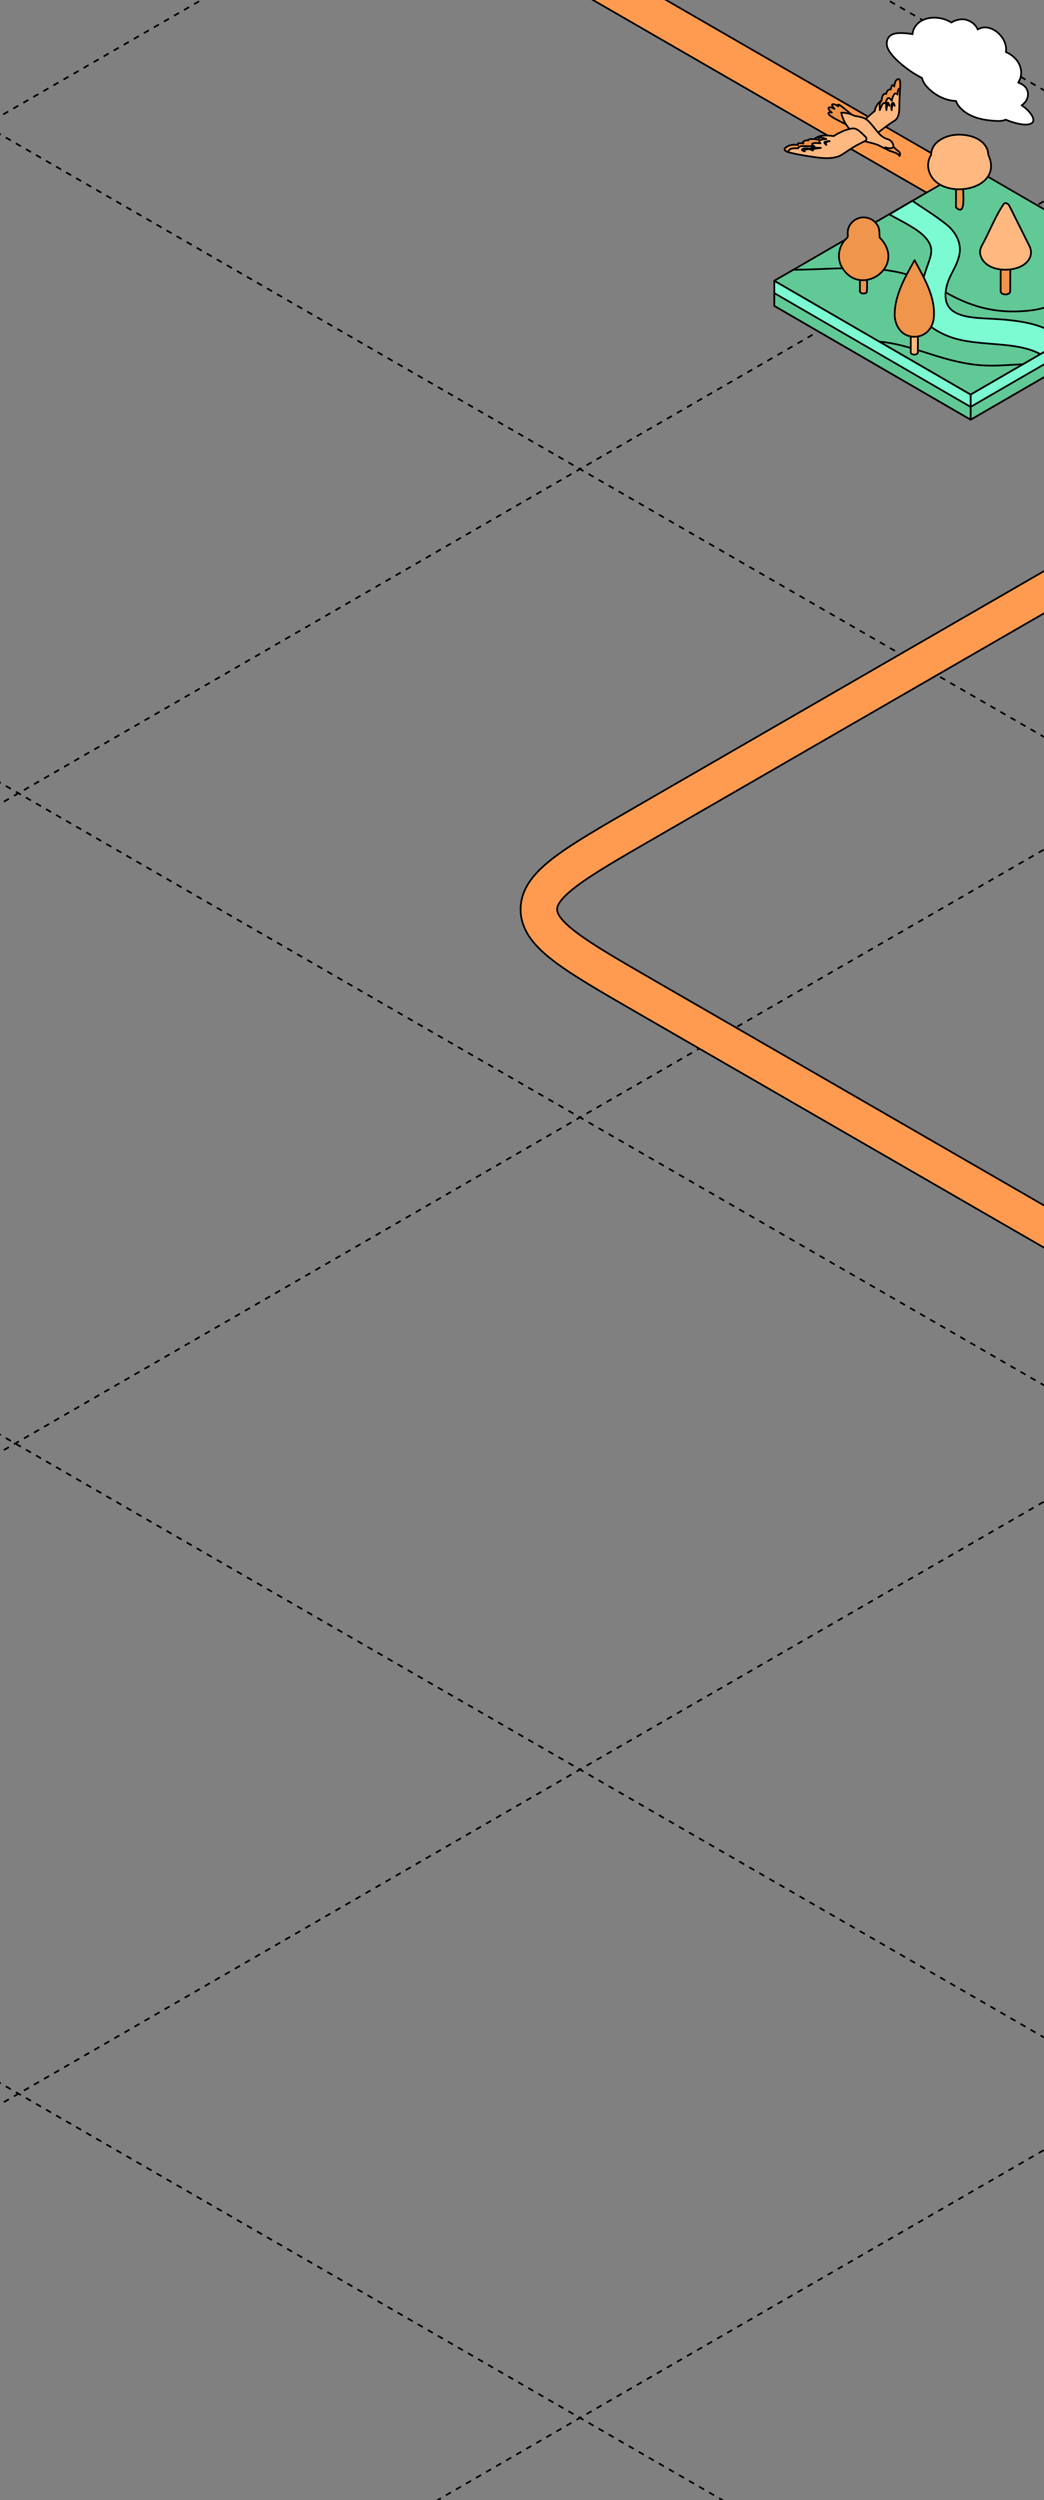 <?xml version="1.0" encoding="UTF-8"?> <svg xmlns="http://www.w3.org/2000/svg" width="360" height="862" viewBox="0 0 360 862" fill="none"><rect x="0" y="0" width="360" height="862" fill="#808080" stroke="none"/><g clip-path="url(#clip0_25_3714)"><path d="M-916 -705.493L1240.84 539.611" stroke="black" stroke-width="0.6" stroke-linejoin="round" stroke-dasharray="2 2"></path><path d="M-916 -929.041L1240.84 316.064" stroke="black" stroke-width="0.6" stroke-linejoin="round" stroke-dasharray="2 2"></path><path d="M-916 -1153.89L1240.84 91.218" stroke="black" stroke-width="0.6" stroke-linejoin="round" stroke-dasharray="2 2"></path><path d="M-916 637.815L1240.84 1882.92" stroke="black" stroke-width="0.6" stroke-linejoin="round" stroke-dasharray="2 2"></path><path d="M-916 412.969L1240.84 1658.07" stroke="black" stroke-width="0.6" stroke-linejoin="round" stroke-dasharray="2 2"></path><path d="M-916 189.418L1240.84 1434.52" stroke="black" stroke-width="0.6" stroke-linejoin="round" stroke-dasharray="2 2"></path><path d="M-916 -34.129L1240.84 1210.98" stroke="black" stroke-width="0.6" stroke-linejoin="round" stroke-dasharray="2 2"></path><path d="M-916 -258.974L1240.84 986.13" stroke="black" stroke-width="0.6" stroke-linejoin="round" stroke-dasharray="2 2"></path><path d="M-916 -482.523L1240.84 762.582" stroke="black" stroke-width="0.6" stroke-linejoin="round" stroke-dasharray="2 2"></path><path d="M1291.52 -705.493L-865.315 539.611" stroke="black" stroke-width="0.6" stroke-linejoin="round" stroke-dasharray="2 2"></path><path d="M1291.52 -929.041L-865.315 316.064" stroke="black" stroke-width="0.6" stroke-linejoin="round" stroke-dasharray="2 2"></path><path d="M1291.52 -1153.89L-865.315 91.218" stroke="black" stroke-width="0.6" stroke-linejoin="round" stroke-dasharray="2 2"></path><path d="M1316 412.966L-840.838 1658.07" stroke="black" stroke-width="0.6" stroke-linejoin="round" stroke-dasharray="2 2"></path><path d="M1316 189.418L-840.838 1434.52" stroke="black" stroke-width="0.6" stroke-linejoin="round" stroke-dasharray="2 2"></path><path d="M1316 -34.13L-840.838 1210.97" stroke="black" stroke-width="0.6" stroke-linejoin="round" stroke-dasharray="2 2"></path><path d="M1316 -258.975L-840.838 986.129" stroke="black" stroke-width="0.6" stroke-linejoin="round" stroke-dasharray="2 2"></path><path d="M1316 -482.524L-840.838 762.581" stroke="black" stroke-width="0.6" stroke-linejoin="round" stroke-dasharray="2 2"></path><path d="M108.782 -62.521L413.408 113.355C437.903 127.497 450.15 134.568 450.15 143.355C450.15 152.142 437.903 159.213 413.408 173.355L222.552 283.546C198.057 297.688 185.81 304.759 185.81 313.546C185.81 322.332 198.057 329.403 222.552 343.546L420.064 457.579C444.559 471.721 456.807 478.792 472.026 478.792C487.245 478.792 499.492 471.721 523.987 457.579L714.843 347.389C739.338 333.246 751.585 326.175 766.804 326.175C782.024 326.175 794.271 333.246 818.766 347.389L1022.93 465.265C1047.43 479.407 1059.68 486.478 1074.9 486.478C1090.12 486.478 1102.36 479.407 1126.86 465.265L1666.36 153.786" stroke="black" stroke-width="13.2"></path><path d="M108.782 -62.521L413.408 113.355C437.903 127.497 450.15 134.568 450.15 143.355C450.15 152.142 437.903 159.213 413.408 173.355L222.552 283.546C198.057 297.688 185.81 304.759 185.81 313.546C185.81 322.332 198.057 329.403 222.552 343.546L420.064 457.579C444.559 471.721 456.807 478.792 472.026 478.792C487.245 478.792 499.492 471.721 523.987 457.579L714.843 347.389C739.338 333.246 751.585 326.175 766.804 326.175C782.024 326.175 794.271 333.246 818.766 347.389L1022.93 465.265C1047.43 479.407 1059.68 486.478 1074.9 486.478C1090.12 486.478 1102.36 479.407 1126.86 465.265L1666.36 153.786" stroke="#FF9B50" stroke-width="12"></path><path d="M306.865 12.395C307.823 11.561 309.168 11.408 310.386 11.407C311.757 11.406 313.268 11.472 314.677 11.806C314.721 11.102 314.904 10.402 315.228 9.757C316.242 7.741 318.373 6.543 320.535 6.21C322.918 5.843 325.673 6.315 327.743 7.586C327.841 7.646 327.94 7.712 328.04 7.781C329.306 6.933 331.077 6.546 332.3 6.668C334.289 6.866 336.388 8.227 337.132 10.153C337.855 9.717 338.705 9.465 339.45 9.444C341.82 9.377 344.063 10.888 345.435 12.735C346.539 14.22 347.162 16.124 346.871 17.953C348.696 18.72 350.303 20.071 351.208 21.669C352.066 23.188 352.382 24.981 351.913 26.677C351.747 27.274 351.474 27.905 351.108 28.479C353.039 29.144 354.633 30.475 354.465 32.81C354.36 34.261 353.478 35.525 352.281 36.312C352.946 36.748 353.575 37.239 354.152 37.779C355.382 38.93 357.489 41.582 355.571 42.59C353.609 43.621 349.118 42.267 346.799 41.258C345.786 41.749 344.487 41.754 343.404 41.694C340.882 41.554 338.324 41.214 335.95 40.317C333.982 39.573 332.123 38.421 330.768 36.785C330.298 36.216 329.891 35.536 329.654 34.821C326.529 34.752 323.299 33.246 321.037 31.292C319.758 30.188 318.284 28.652 317.955 26.905C316.147 25.993 314.42 24.911 312.807 23.709C308.385 20.413 306.376 17.731 305.932 16.101C305.579 14.796 305.811 13.311 306.865 12.395Z" fill="white" stroke="black" stroke-width="0.595" stroke-miterlimit="10" stroke-linecap="round" stroke-linejoin="round"></path><path d="M267.003 96.819L334.695 136.055L402.508 96.783L334.816 57.547L267.003 96.819Z" fill="#61C996" stroke="black" stroke-width="0.6" stroke-miterlimit="10" stroke-linecap="round" stroke-linejoin="round"></path><path d="M322.909 122.739C316.679 120.823 310.773 118.637 304.229 117.894C303.884 117.855 303.537 117.831 303.191 117.798L266.998 96.819L273.579 93.008C279.895 92.996 286.239 92.528 292.509 92.473C298.497 92.421 304.541 92.665 310.397 94.024C316.145 95.357 321.224 98.078 326.331 100.954C335.932 106.36 344.838 108.357 355.873 106.978C361.422 106.285 366.852 103.356 372.427 103.394C376.821 103.425 381.263 104.737 385.234 106.785L352.752 125.595C342.447 126.047 337.43 127.205 322.909 122.739Z" fill="#61C996" stroke="black" stroke-width="0.6" stroke-miterlimit="10" stroke-linecap="round" stroke-linejoin="round"></path><path d="M337.639 118.174C331.509 117.514 326.1 116.645 319.796 111.796C314.084 107.403 317.985 96.865 320.363 90.039C321.425 86.989 321.717 84.884 319.088 81.889C316.459 78.895 311.135 76.453 306.699 73.935L314.601 69.251C318.815 72.123 322.439 74.263 326.328 77.382C329.381 79.829 331.599 83.539 330.858 87.595C330.055 91.994 327.235 94.802 326.328 99.167C324.189 109.455 334.047 109.513 342.448 109.948C347.972 110.233 354.458 110.863 359.671 112.948C362.388 114.034 364.815 115.576 367.164 117.247L358.757 122.116C352.727 118.824 344.75 118.94 337.639 118.174Z" fill="#7CFBD2" stroke="black" stroke-width="0.6" stroke-miterlimit="10" stroke-linecap="round" stroke-linejoin="round"></path><path d="M402.508 96.783V105.43L334.695 144.701V136.055L402.508 96.783Z" fill="#7CFBD2" stroke="black" stroke-width="0.6" stroke-miterlimit="10" stroke-linecap="round" stroke-linejoin="round"></path><path d="M267.003 96.819L334.695 136.055V144.701L267.003 105.466V96.819Z" fill="#7CFBD2" stroke="black" stroke-width="0.6" stroke-miterlimit="10" stroke-linecap="round" stroke-linejoin="round"></path><path d="M402.508 101.025V105.429L334.695 144.701V140.296L402.508 101.025Z" fill="#61C996" stroke="black" stroke-width="0.6" stroke-miterlimit="10" stroke-linecap="round" stroke-linejoin="round"></path><path d="M267.003 101.061L334.695 140.296V144.701L267.003 105.466V101.061Z" fill="#61C996" stroke="black" stroke-width="0.6" stroke-miterlimit="10" stroke-linecap="round" stroke-linejoin="round"></path><path d="M300.781 47.321C300.781 47.321 306.112 42.982 308.271 41.739C310.48 40.468 310.049 37.416 310.166 34.538C310.314 30.938 310.657 28.439 309.796 27.931C308.934 27.422 307.958 31.065 307.958 31.065C307.958 31.065 306.786 31.237 305.667 32.251C304.533 33.278 304.447 34.411 304.447 34.411C304.447 34.411 303.216 34.976 302.481 36.148C301.601 37.551 301.684 38.223 301.684 38.223C301.684 38.223 298.261 40.971 296.956 42.713C295.65 44.456 298.621 49.006 300.781 47.321Z" fill="#FFB980" stroke="black" stroke-width="0.597" stroke-miterlimit="10" stroke-linecap="round" stroke-linejoin="round"></path><path d="M294.117 39.91C294.117 39.91 290.378 36.675 289.475 36.193C288.571 35.711 289.073 36.675 289.073 36.675C289.073 36.675 287.81 35.745 287.111 35.952C286.412 36.158 287.749 37.529 287.749 37.529C287.749 37.529 286.026 36.605 285.715 37.191C285.445 37.7 286.838 38.808 286.838 38.808C286.838 38.808 284.899 38.395 285.951 39.588C286.867 40.626 292.643 43.317 292.643 43.317L294.117 39.91Z" fill="#EF954C" stroke="black" stroke-width="0.597" stroke-miterlimit="10" stroke-linecap="round" stroke-linejoin="round"></path><path d="M303.878 46.793C305.767 48.303 305.967 47.619 307.087 48.514C308.206 49.408 308.233 50.716 307.842 51.404C307.452 52.093 305.844 51.605 304.351 50.817C302.858 50.028 302.495 49.752 299.283 48.995C296.071 48.238 294.46 46.558 293.397 44.934C290.691 42.319 290.091 38.844 290.091 38.844C290.091 38.844 292.369 38.739 294.627 39.934C296.034 40.148 297.447 40.452 298.253 40.873C300.264 41.925 302.241 45.485 303.878 46.793Z" fill="#FFB980" stroke="black" stroke-width="0.597" stroke-miterlimit="10" stroke-linecap="round" stroke-linejoin="round"></path><path d="M308.066 50.521C308.066 50.521 307.882 50.957 307.48 51.062C307.13 51.153 306.604 51.116 306.368 51.084C305.896 51.019 305.254 50.791 305.254 50.791C305.254 50.791 305.616 51.778 307.34 52.179C308.078 52.506 308.907 52.671 309.427 53.039C309.891 53.367 310.175 53.791 310.175 53.791C310.175 53.791 310.76 52.979 309.965 52.289C309.599 51.971 309.011 51.466 308.635 51.148C308.136 50.726 308.066 50.521 308.066 50.521Z" fill="#EF954C" stroke="black" stroke-width="0.597" stroke-miterlimit="10" stroke-linecap="round" stroke-linejoin="round"></path><path d="M298.53 47.246C298.946 47.645 298.846 48.336 298.335 48.602C297.68 48.943 295.289 50.101 294.403 50.663C290.6 53.075 290.227 53.507 289.335 53.842C287.376 54.577 285.217 54.791 281.078 54.205C276.712 53.587 273.346 52.943 271.723 52.423C268.882 51.512 273.649 49.537 276.567 50.092C277.049 49.239 278.409 48.164 280.666 48.083C282.36 46.396 285.133 46.615 287.478 46.925C287.478 46.925 290.947 44.595 294.04 44.285C295.59 44.129 297.164 45.936 298.53 47.246Z" fill="#FFB980" stroke="black" stroke-width="0.597" stroke-miterlimit="10" stroke-linecap="round" stroke-linejoin="round"></path><path d="M282.31 48.17C282.31 48.17 280.869 47.898 279.663 47.944C278.457 47.99 278.731 48.441 278.731 48.441C278.731 48.441 277.977 48.205 277.23 48.687C276.483 49.169 277.037 49.479 277.037 49.479C277.037 49.479 275.484 49.252 275.209 49.479C274.935 49.705 275.209 50.001 275.209 50.001C275.209 50.001 273.761 49.698 272.427 50.103C271.093 50.509 270.239 51.279 270.613 51.751C270.986 52.223 271.714 52.423 271.714 52.423C271.714 52.423 271.68 52.108 272.374 51.522C273.068 50.937 275.209 51.151 275.209 51.151C275.209 51.151 275.255 50.618 276.056 50.456C276.856 50.294 280.848 50.456 280.848 50.456C280.848 50.456 279.541 49.825 280.203 49.479C280.865 49.132 282.906 49.408 282.906 49.408C282.906 49.408 282.283 48.827 282.619 48.473C283.102 47.964 284.945 47.939 284.945 47.939C284.945 47.939 281.947 46.635 282.31 48.17Z" fill="#EF954C" stroke="black" stroke-width="0.597" stroke-miterlimit="10" stroke-linecap="round" stroke-linejoin="round"></path><path d="M276.805 51.35C275.873 51.896 277.525 52.196 277.525 52.196C277.525 52.196 276.912 51.668 278.005 51.522C278.902 51.403 280.164 51.35 280.164 51.35C280.164 51.35 279.035 51.18 278.219 51.146C277.712 51.125 277.152 51.146 276.805 51.35Z" fill="#EF954C" stroke="black" stroke-width="0.597" stroke-miterlimit="10" stroke-linecap="round" stroke-linejoin="round"></path><path d="M279.725 51.044C278.765 51.538 280.338 51.898 280.338 51.898C280.338 51.898 279.657 51.507 280.631 51.35C281.272 51.247 283.086 50.989 283.086 50.989C283.086 50.989 280.139 50.831 279.725 51.044Z" fill="#EF954C" stroke="black" stroke-width="0.597" stroke-miterlimit="10" stroke-linecap="round" stroke-linejoin="round"></path><path d="M286.094 48.66C286.094 48.66 285.383 48.714 284.951 49.089C284.52 49.464 284.951 49.974 284.951 49.974C284.951 49.974 284.226 49.517 284.279 49.089C284.333 48.66 286.094 48.66 286.094 48.66Z" fill="#EF954C" stroke="black" stroke-width="0.597" stroke-miterlimit="10" stroke-linecap="round" stroke-linejoin="round"></path><path d="M310.359 30.634C310.446 29.978 310.539 28.397 310.249 27.634C309.959 26.872 309.282 27.368 308.895 27.882C308.508 28.397 308.363 29.815 308.363 29.815C308.363 29.815 308.097 29.244 307.758 29.357C307.42 29.47 307.13 30.882 307.13 30.882C307.13 30.882 306.698 30.768 306.249 31.079C305.8 31.39 305.557 32.36 305.557 32.36C305.557 32.36 305.19 32.181 304.648 32.576C304.107 32.971 303.984 34.678 303.984 34.678C303.984 34.678 303.479 35.061 303.382 35.795C303.285 36.529 303.382 37.969 303.382 37.969C303.382 37.969 304.036 36.175 304.501 35.695C304.966 35.215 305.364 35.767 305.364 35.767C305.364 35.767 305.534 34.298 306.249 33.847C306.752 33.529 307.492 34.75 307.492 34.75C307.492 34.75 307.806 32.915 308.545 32.321C309.043 31.921 309.499 32.606 309.499 32.606C309.499 32.606 309.549 30.076 310.359 30.634Z" fill="#EF954C" stroke="black" stroke-width="0.597" stroke-miterlimit="10" stroke-linecap="round" stroke-linejoin="round"></path><path d="M305.679 35.922C305.438 36.535 305.679 37.969 305.679 37.969C305.679 37.969 305.723 36.642 306.027 36.219C306.332 35.795 306.719 36.473 306.719 36.473C306.719 36.473 306.249 34.468 305.679 35.922Z" fill="#EF954C" stroke="black" stroke-width="0.597" stroke-miterlimit="10" stroke-linecap="round" stroke-linejoin="round"></path><path d="M307.468 35.933C307.228 36.547 307.468 37.981 307.468 37.981C307.468 37.981 307.512 36.654 307.817 36.23C308.121 35.806 308.508 36.484 308.508 36.484C308.508 36.484 308.038 34.48 307.468 35.933Z" fill="#EF954C" stroke="black" stroke-width="0.597" stroke-miterlimit="10" stroke-linecap="round" stroke-linejoin="round"></path><path d="M314.04 121.541C314.186 122.509 316.358 122.515 316.505 121.548L316.523 114.706C316.376 113.74 314.223 113.717 314.059 114.699L314.04 121.541Z" fill="#FFB980" stroke="black" stroke-width="0.604" stroke-miterlimit="10" stroke-linecap="round" stroke-linejoin="round"></path><path d="M308.506 108.545C308.545 111.859 310.428 115.279 313.835 115.963C315.52 116.335 317.446 116.043 318.882 115.075C320.519 114.057 321.516 112.235 321.896 110.365C321.896 110.365 321.89 110.359 321.896 110.359C322.981 102.913 318.771 96.088 315.368 89.703C312.168 95.473 308.491 101.728 308.506 108.545Z" fill="#EF954C" stroke="black" stroke-width="0.604" stroke-miterlimit="10" stroke-linecap="round" stroke-linejoin="round"></path><path d="M296.52 100.005C296.224 101.255 298.025 101.51 298.766 100.886C298.773 100.886 298.773 100.886 298.773 100.879C299.142 101.066 298.919 94.961 298.982 94.848C298.982 94.659 298.853 94.478 298.604 94.336C297.634 93.822 296.193 94.288 296.533 95.553L296.52 100.005Z" fill="#EF954C" stroke="black" stroke-width="0.604" stroke-miterlimit="10" stroke-linecap="round" stroke-linejoin="round"></path><path d="M289.287 88.204C289.291 89.273 289.478 90.268 289.859 91.257C295.764 103.557 313.012 92.223 303.562 82.132C303.52 82.081 303.462 82.036 303.413 81.997C303.412 81.996 303.415 81.981 303.406 81.99C303.406 81.99 303.406 81.99 303.406 81.983C303.365 81.933 303.345 81.874 303.312 81.802C303.167 80.331 303.445 78.775 302.405 77.398C301.495 76.062 300.096 75.18 298.431 74.998C298.424 74.991 298.418 74.991 298.411 74.998C295.457 74.582 292.467 76.938 292.326 79.926C292.202 80.602 292.635 81.626 292.01 82.105C292.003 82.105 291.997 82.112 291.99 82.118C291.983 82.118 291.983 82.118 291.983 82.125C291.46 82.606 291.026 83.084 290.597 83.766C289.747 85.072 289.293 86.638 289.287 88.204Z" fill="#EF954C" stroke="black" stroke-width="0.604" stroke-miterlimit="10" stroke-linecap="round" stroke-linejoin="round"></path><path d="M345.045 100.537C345.25 101.835 348.155 101.836 348.356 100.544L348.391 88.793C348.175 87.658 346.335 87.651 345.541 88.121C344.535 89.049 345.308 91.105 345.072 92.459C345.063 93.927 345.055 98.986 345.045 100.537Z" fill="#EF954C" stroke="black" stroke-width="0.604" stroke-miterlimit="10" stroke-linecap="round" stroke-linejoin="round"></path><path d="M337.99 87.551C339.099 92.998 346.652 93.914 351.118 92.252C352.604 91.675 353.995 90.789 354.857 89.376C355.622 88.154 355.744 86.484 355.142 85.19C355.196 85.364 355.263 85.533 355.285 85.706C355.23 85.409 355.117 85.099 354.972 84.838C352.658 80.192 350.348 75.538 348.018 70.903C348.011 70.896 348.004 70.89 348.004 70.883H347.997C347.676 70.25 346.859 69.759 346.205 70.204H346.198C343.113 74.686 341.157 80.073 338.477 84.865C338.497 84.83 338.518 84.79 338.538 84.756C338.504 84.843 338.443 84.915 338.423 85C338.344 85.128 338.307 85.269 338.267 85.408C338.28 85.333 338.307 85.265 338.335 85.19C338.008 85.898 337.879 86.777 337.99 87.551Z" fill="#FFB980" stroke="black" stroke-width="0.604" stroke-miterlimit="10" stroke-linecap="round" stroke-linejoin="round"></path><path d="M329.636 71.487C333.533 75.307 331.755 64.771 332.13 62.978C331.993 61.964 329.961 61.977 329.676 62.87C329.637 63.008 329.649 71.343 329.636 71.487Z" fill="#EF954C" stroke="black" stroke-width="0.604" stroke-miterlimit="10" stroke-linecap="round" stroke-linejoin="round"></path><path d="M320.033 56.922C320.036 57.265 320.045 57.608 320.101 57.936C321.986 69.661 345.951 66.579 341.094 54.042C340.682 53.461 340.81 52.855 340.648 52.231C340.38 50.964 339.632 49.844 338.667 48.993H338.66C337.5 47.973 336.236 47.403 335.004 47.026C330.94 45.882 326.24 46.273 322.993 49.148H322.986C321.872 50.173 321.013 51.82 321.073 53.413C320.45 54.385 320.053 55.672 320.033 56.922Z" fill="#FFB980" stroke="black" stroke-width="0.604" stroke-miterlimit="10" stroke-linecap="round" stroke-linejoin="round"></path></g><defs><clipPath id="clip0_25_3714"><rect width="360" height="862" rx="16" fill="white"></rect></clipPath></defs></svg> 